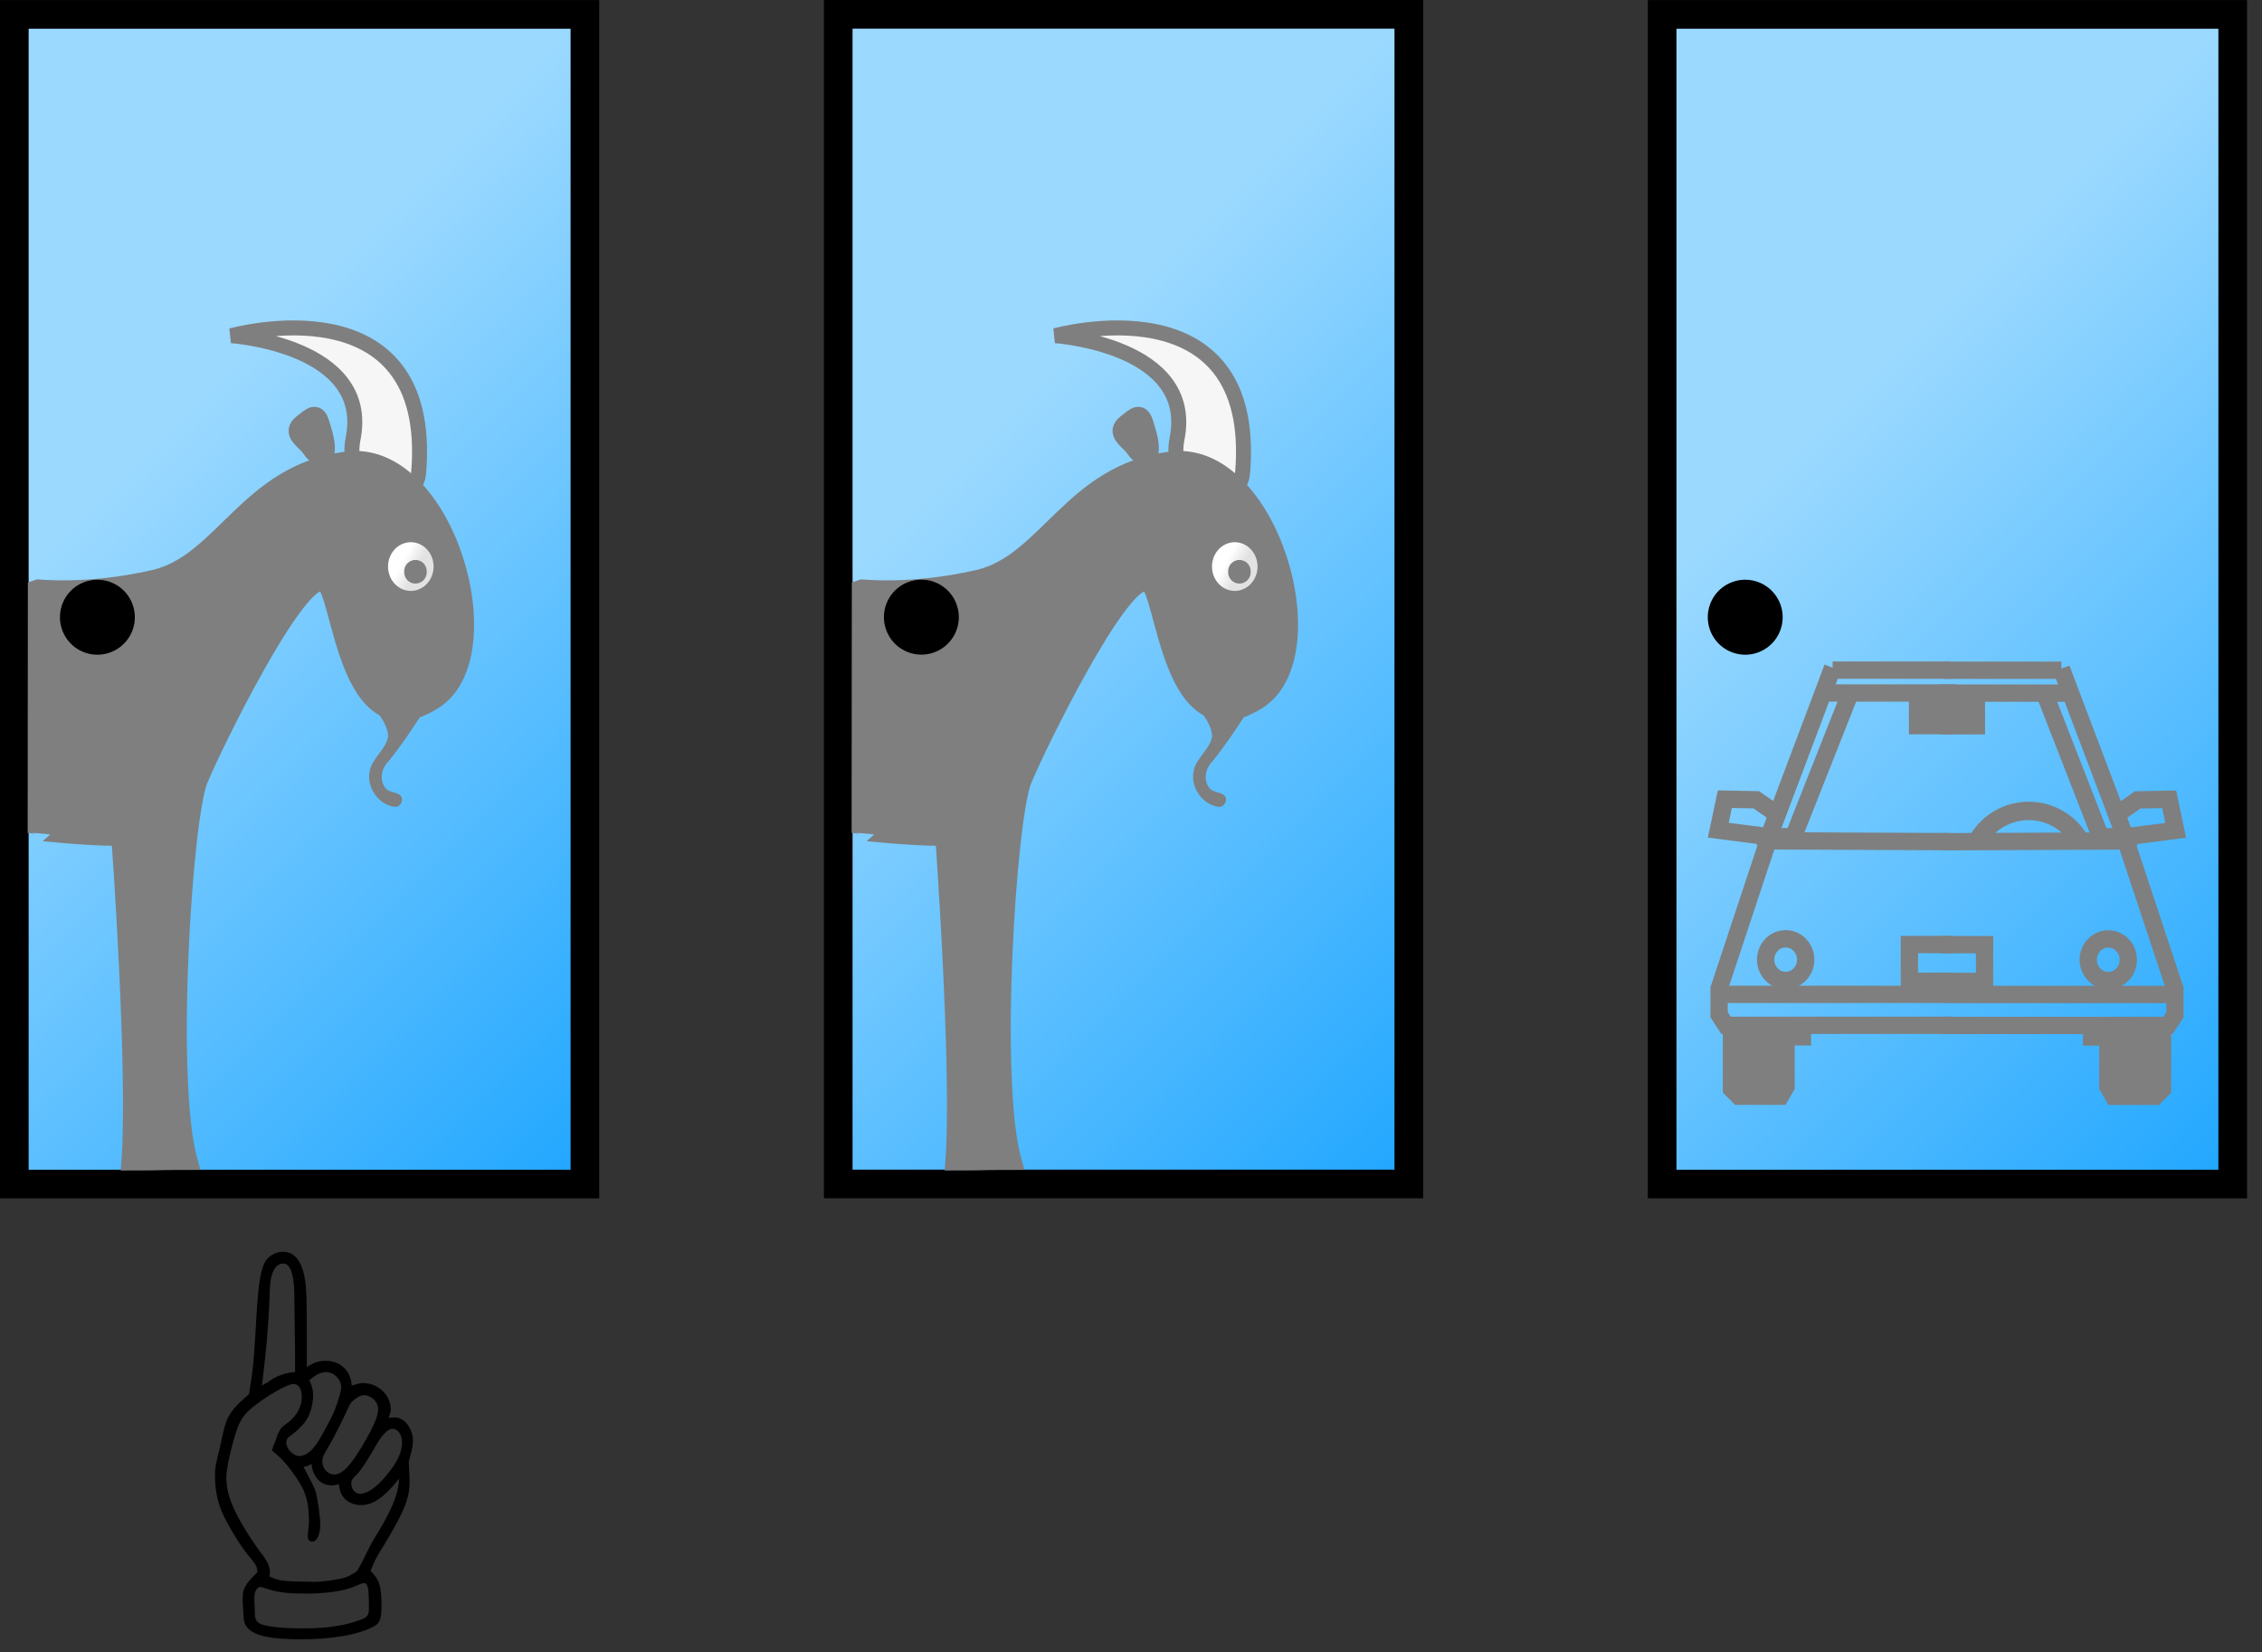 <?xml version="1.0" encoding="UTF-8" standalone="no"?>
<!-- Created with Inkscape (http://www.inkscape.org/) -->
<svg
   xmlns:dc="http://purl.org/dc/elements/1.1/"
   xmlns:cc="http://web.resource.org/cc/"
   xmlns:rdf="http://www.w3.org/1999/02/22-rdf-syntax-ns#"
   xmlns:svg="http://www.w3.org/2000/svg"
   xmlns="http://www.w3.org/2000/svg"
   xmlns:xlink="http://www.w3.org/1999/xlink"
   xmlns:sodipodi="http://sodipodi.sourceforge.net/DTD/sodipodi-0.dtd"
   xmlns:inkscape="http://www.inkscape.org/namespaces/inkscape"
   width="151"
   height="110.311"
   id="svg2"
   sodipodi:version="0.32"
   inkscape:version="0.45.1"
   version="1.0"
   sodipodi:docbase="/Users/Rick/Documents"
   sodipodi:docname="Monty-RightCar.svg"
   inkscape:output_extension="org.inkscape.output.svg.inkscape">
  <rect width="100%" height="100%" fill="#333333" stroke="none"/>
  <defs
     id="defs4">
    <linearGradient
       y2="65.581"
       x2="113.087"
       y1="65.067"
       x1="112.132"
       gradientUnits="userSpaceOnUse"
       id="linearGradient1376"
       xlink:href="#linearGradient14891"
       inkscape:collect="always" />
    <linearGradient
       id="linearGradient14915">
      <stop
         style="stop-color:#cc4f00;stop-opacity:1;"
         offset="0"
         id="stop14917" />
      <stop
         style="stop-color:#984815;stop-opacity:1;"
         offset="1"
         id="stop14919" />
    </linearGradient>
    <linearGradient
       id="linearGradient14905">
      <stop
         style="stop-color:#c3c3c3;stop-opacity:1;"
         offset="0"
         id="stop14907" />
      <stop
         id="stop14913"
         offset="0.556"
         style="stop-color:black;stop-opacity:1;" />
      <stop
         style="stop-color:black;stop-opacity:1;"
         offset="1"
         id="stop14909" />
    </linearGradient>
    <linearGradient
       id="linearGradient14891">
      <stop
         style="stop-color:white;stop-opacity:1;"
         offset="0"
         id="stop14893" />
      <stop
         style="stop-color:#e2e2e2;stop-opacity:1;"
         offset="1"
         id="stop14895" />
    </linearGradient>
    <linearGradient
       id="linearGradient6420">
      <stop
         style="stop-color:#9bd9ff;stop-opacity:1;"
         offset="0"
         id="stop6422" />
      <stop
         style="stop-color:#1da5ff;stop-opacity:1;"
         offset="1"
         id="stop6424" />
    </linearGradient>
    <linearGradient
       inkscape:collect="always"
       xlink:href="#linearGradient14915"
       id="linearGradient14975"
       gradientUnits="userSpaceOnUse"
       gradientTransform="translate(222.18,419.715)"
       x1="97.191"
       y1="72.272"
       x2="105.492"
       y2="87.082" />
    <linearGradient
       inkscape:collect="always"
       xlink:href="#linearGradient14891"
       id="linearGradient14977"
       gradientUnits="userSpaceOnUse"
       x1="112.132"
       y1="65.067"
       x2="113.087"
       y2="65.581" />
    <linearGradient
       inkscape:collect="always"
       xlink:href="#linearGradient6420"
       id="linearGradient14991"
       gradientUnits="userSpaceOnUse"
       x1="345.881"
       y1="505.423"
       x2="376.262"
       y2="505.423"
       gradientTransform="translate(0.772,0.856)" />
    <linearGradient
       inkscape:collect="always"
       xlink:href="#linearGradient6420"
       id="linearGradient15001"
       gradientUnits="userSpaceOnUse"
       gradientTransform="translate(2.022,3.46)"
       x1="251.556"
       y1="494.823"
       x2="291.556"
       y2="534.823" />
    <linearGradient
       inkscape:collect="always"
       xlink:href="#linearGradient6420"
       id="linearGradient15005"
       gradientUnits="userSpaceOnUse"
       gradientTransform="translate(435.134,3.46)"
       x1="-236.556"
       y1="494.823"
       x2="-196.556"
       y2="534.823" />
    <linearGradient
       inkscape:collect="always"
       xlink:href="#linearGradient6420"
       id="linearGradient15443"
       gradientUnits="userSpaceOnUse"
       gradientTransform="translate(435.134,3.46)"
       x1="-236.556"
       y1="494.823"
       x2="-196.556"
       y2="534.823" />
    <linearGradient
       inkscape:collect="always"
       xlink:href="#linearGradient6420"
       id="linearGradient15445"
       gradientUnits="userSpaceOnUse"
       gradientTransform="translate(2.022,3.46)"
       x1="251.556"
       y1="494.823"
       x2="291.556"
       y2="534.823" />
    <linearGradient
       inkscape:collect="always"
       xlink:href="#linearGradient6420"
       id="linearGradient15447"
       gradientUnits="userSpaceOnUse"
       gradientTransform="translate(0.772,0.856)"
       x1="345.881"
       y1="505.423"
       x2="376.262"
       y2="505.423" />
    <linearGradient
       inkscape:collect="always"
       xlink:href="#linearGradient14915"
       id="linearGradient15449"
       gradientUnits="userSpaceOnUse"
       gradientTransform="translate(222.18,419.715)"
       x1="97.191"
       y1="72.272"
       x2="105.492"
       y2="87.082" />
    <linearGradient
       inkscape:collect="always"
       xlink:href="#linearGradient14891"
       id="linearGradient15451"
       gradientUnits="userSpaceOnUse"
       x1="112.132"
       y1="65.067"
       x2="113.087"
       y2="65.581" />
    <linearGradient
       y2="505.423"
       x2="376.262"
       y1="505.423"
       x1="345.881"
       gradientTransform="translate(1.544,2.853)"
       gradientUnits="userSpaceOnUse"
       id="linearGradient1346"
       xlink:href="#linearGradient6420"
       inkscape:collect="always" />
    <linearGradient
       y2="534.823"
       x2="291.556"
       y1="494.823"
       x1="251.556"
       gradientTransform="matrix(1,0,0,1,2.791,4.452)"
       gradientUnits="userSpaceOnUse"
       id="linearGradient1351"
       xlink:href="#linearGradient6420"
       inkscape:collect="always" />
    <linearGradient
       y2="534.823"
       x2="-196.556"
       y1="494.823"
       x1="-236.556"
       gradientTransform="matrix(1,0,0,1,435.909,4.452)"
       gradientUnits="userSpaceOnUse"
       id="linearGradient1355"
       xlink:href="#linearGradient6420"
       inkscape:collect="always" />
    <linearGradient
       y2="534.823"
       x2="291.556"
       y1="494.823"
       x1="251.556"
       gradientTransform="matrix(1,0,0,1,57.789,4.447)"
       gradientUnits="userSpaceOnUse"
       id="linearGradient1361"
       xlink:href="#linearGradient6420"
       inkscape:collect="always" />
    <linearGradient
       y2="65.581"
       x2="113.087"
       y1="65.067"
       x1="112.132"
       gradientUnits="userSpaceOnUse"
       id="linearGradient1658"
       xlink:href="#linearGradient14891"
       inkscape:collect="always" />
  </defs>
  <sodipodi:namedview
     id="base"
     pagecolor="#ffffff"
     bordercolor="#666666"
     borderopacity="1.0"
     gridtolerance="10000"
     guidetolerance="10"
     objecttolerance="10"
     inkscape:pageopacity="0.0"
     inkscape:pageshadow="2"
     inkscape:zoom="3.2691892"
     inkscape:cx="75.625"
     inkscape:cy="70.2981"
     inkscape:document-units="px"
     inkscape:current-layer="layer1"
     width="151px"
     height="110.311px"
     units="px"
     inkscape:window-width="907"
     inkscape:window-height="582"
     inkscape:window-x="52"
     inkscape:window-y="39"
     showguides="true"
     inkscape:guide-bbox="true" />
  <g
     style="display:inline"
     inkscape:label="Layer 1"
     inkscape:groupmode="layer"
     id="layer1"
     transform="translate(-199.35,-459.27)">
    <g
       id="g2447"
       transform="translate(-55.001,0)">
      <rect
         style="fill:url(#linearGradient1351);fill-opacity:1;fill-rule:nonzero;stroke:#000000;stroke-width:1.912;stroke-miterlimit:4;stroke-opacity:1"
         id="rect2828"
         width="38.089"
         height="78.088"
         x="255.307"
         y="460.231" />
      <g
         id="g1367"
         transform="translate(-55.037,2.668)">
        <path
           sodipodi:nodetypes="csss"
           id="path14903"
           d="M 332.959,485.886 C 334.209,479.638 324.836,479.013 324.836,479.013 C 324.836,479.013 338.427,475.212 337.333,488.178 C 337.109,490.828 332.199,489.685 332.959,485.886 z "
           style="fill:#f6f6f6;fill-opacity:1;fill-rule:evenodd;stroke:#7f7f7f;stroke-width:1px;stroke-linecap:butt;stroke-linejoin:miter;stroke-opacity:1" />
        <path
           id="path14002"
           d="M 330.265,484.277 C 330.027,484.339 329.772,484.577 329.515,484.777 C 328.696,485.413 329.472,485.971 329.828,486.339 C 330.408,486.94 330.042,487.051 331.203,486.87 C 331.349,486.355 331.097,485.515 330.859,484.777 C 330.714,484.326 330.504,484.214 330.265,484.277 z M 332.547,487.245 C 325.882,488.078 324.223,494.11 319.64,495.152 C 315.058,496.193 311.791,495.752 311.748,495.777 L 311.735,512.21 C 311.735,512.205 315.035,512.577 317.326,512.577 C 317.326,512.577 318.452,528.161 317.988,534.247 C 320.857,534.247 319.202,534.208 322.106,534.208 C 320.566,528.92 321.724,511.182 322.765,508.683 C 323.807,506.183 329.135,495.365 330.89,495.558 C 332.083,495.689 332.323,507.216 338.363,503.467 C 343.28,500.415 339.212,486.412 332.547,487.245 z "
           style="fill:#7f7f7f;fill-opacity:1;fill-rule:evenodd;stroke:#7f7f7f;stroke-width:1px;stroke-linecap:butt;stroke-linejoin:miter;stroke-opacity:1"
           sodipodi:nodetypes="cccccccccsccccccc" />
        <path
           transform="translate(224.025,429.2)"
           d="M 114.557 65.226 A 1.77 1.875 0 1 1  111.017,65.226 A 1.77 1.875 0 1 1  114.557 65.226 z"
           sodipodi:ry="1.8745767"
           sodipodi:rx="1.7704335"
           sodipodi:cy="65.226349"
           sodipodi:cx="112.78703"
           id="path14004"
           style="fill:url(#linearGradient1376);fill-opacity:1;fill-rule:nonzero;stroke:#7f7f7f;stroke-width:0.5;stroke-miterlimit:4;stroke-opacity:1"
           sodipodi:type="arc" />
        <path
           transform="matrix(1.8,0,0,1.2,146.666,390.508)"
           d="M 106.226 86.888 A 0.417 0.625 0 1 1  105.393,86.888 A 0.417 0.625 0 1 1  106.226 86.888 z"
           sodipodi:ry="0.62485892"
           sodipodi:rx="0.4165726"
           sodipodi:cy="86.888123"
           sodipodi:cx="105.80944"
           id="path14901"
           style="fill:#7f7f7f;fill-opacity:1;fill-rule:nonzero;stroke:none;stroke-width:0.5;stroke-miterlimit:4;stroke-opacity:1"
           sodipodi:type="arc" />
        <path
           sodipodi:nodetypes="ccccccccccc"
           id="path6721"
           d="M 334.29,503.825 C 334.762,504.339 335.285,505.068 335.299,505.772 C 335.142,506.677 334.195,507.216 334.058,508.129 C 333.859,509.183 334.66,510.348 335.771,510.473 C 336.148,510.477 336.408,509.926 336.09,509.685 C 335.788,509.447 335.294,509.515 335.08,509.158 C 334.701,508.626 334.871,507.865 335.326,507.431 C 335.831,506.783 336.383,506.057 336.933,505.21 C 337.625,504.183 337.844,503.842 338.588,502.961 C 337.389,503.611 336.542,504.131 336.225,504.062 C 335.761,504.003 334.417,503.834 334.29,503.825 z "
           style="fill:#7f7f7f;fill-opacity:1;fill-rule:evenodd;stroke:none;stroke-width:1px;stroke-linecap:butt;stroke-linejoin:miter;stroke-opacity:1" />
      </g>
      <path
         sodipodi:type="arc"
         style="fill:#000000;fill-opacity:1;fill-rule:nonzero;stroke:none;stroke-width:2;stroke-miterlimit:4;stroke-opacity:1"
         id="path2830"
         sodipodi:cx="234.62369"
         sodipodi:cy="466.09964"
         sodipodi:rx="3.9163287"
         sodipodi:ry="4.0350051"
         d="M 238.54 466.1 A 3.916 4.035 0 1 1  230.707,466.1 A 3.916 4.035 0 1 1  238.54 466.1 z"
         transform="matrix(0.638,0,0,0.62,111.163,211.495)" />
    </g>
    <g
       id="g2422"
       transform="translate(110,0)">
      <rect
         style="fill:url(#linearGradient1355);fill-opacity:1;fill-rule:nonzero;stroke:#000000;stroke-width:1.912;stroke-miterlimit:4;stroke-opacity:1"
         id="rect1933"
         width="38.089"
         height="78.088"
         x="200.306"
         y="460.231" />
      <path
         sodipodi:type="arc"
         style="fill:#000000;fill-opacity:1;fill-rule:nonzero;stroke:none;stroke-width:2;stroke-miterlimit:4;stroke-opacity:1"
         id="path2822"
         sodipodi:cx="234.62369"
         sodipodi:cy="466.09964"
         sodipodi:rx="3.9163287"
         sodipodi:ry="4.0350051"
         d="M 238.54 466.1 A 3.916 4.035 0 1 1  230.707,466.1 A 3.916 4.035 0 1 1  238.54 466.1 z"
         transform="matrix(0.638,0,0,0.62,56.163,211.495)" />
      <g
         style="fill:none;stroke:#7f7f7f;stroke-width:2.25;stroke-miterlimit:4;stroke-opacity:1"
         transform="matrix(0.514,0,0,0.514,198.547,459.824)"
         id="g4293">
        <g
           id="g2971">
          <g
             id="g2943">
            <path
               id="path2149"
               d="M 40.629,128.077 L 11.245,128.077"
               style="fill-rule:evenodd;stroke-linecap:butt;stroke-linejoin:miter" />
            <g
               id="g2921">
              <path
                 inkscape:tile-cy="96.889062"
                 inkscape:tile-cx="19.147652"
                 inkscape:tile-h="22.428396"
                 inkscape:tile-w="17.866907"
                 sodipodi:nodetypes="cccccccccc"
                 d="M 17.291,107.603 L 18.352,104.686 L 15.647,102.803 L 11.563,102.724 L 10.714,106.755 L 17.291,107.603 z M 27.899,88.827 L 20.474,107.603 L 17.291,107.603 L 25.566,85.644"
                 style="fill-rule:evenodd;stroke-linecap:butt;stroke-linejoin:miter"
                 id="path1364" />
              <path
                 sodipodi:nodetypes="cccccccc"
                 id="path2145"
                 d="M 40.841,85.963 L 25.566,85.963 M 24.399,88.933 L 40.417,88.933 L 40.417,91.161 L 36.598,91.161 L 36.598,93.176 L 41.159,93.176"
                 style="fill-rule:evenodd;stroke-linecap:butt;stroke-linejoin:miter" />
              <path
                 sodipodi:nodetypes="cccccc"
                 id="path2147"
                 d="M 40.841,108.24 L 17.185,108.134 L 10.82,127.334 L 10.82,130.729 L 11.716,132.097 L 41.053,132.097"
                 style="fill-rule:evenodd;stroke-linecap:butt;stroke-linejoin:miter" />
              <path
                 id="path2151"
                 d="M 41.053,126.38 L 35.537,126.38 L 35.537,121.606 L 41.266,121.606"
                 style="fill-rule:evenodd;stroke-linecap:butt;stroke-linejoin:miter" />
              <path
                 id="path2153"
                 d="M 21.641,132.744 L 21.641,133.593 L 19.519,133.593 L 19.519,140.064 L 18.801,141.307 L 13.366,141.307 L 12.427,140.367 L 12.427,132.638 L 21.641,132.744 z "
                 style="fill:#7f7f7f;fill-opacity:1;fill-rule:evenodd;stroke-linecap:butt;stroke-linejoin:miter" />
              <path
                 transform="translate(-1.061,-0.743)"
                 d="M 23.126 124.311 A 2.599 2.705 0 1 1  17.928,124.311 A 2.599 2.705 0 1 1  23.126 124.311 z"
                 sodipodi:ry="2.7050698"
                 sodipodi:rx="2.5989888"
                 sodipodi:cy="124.31104"
                 sodipodi:cx="20.526707"
                 id="path2919"
                 style="fill-opacity:1"
                 sodipodi:type="arc" />
            </g>
          </g>
          <g
             transform="matrix(-1,0,0,1,80.834,1.517008e-2)"
             id="g2953">
            <path
               id="path2955"
               d="M 40.629,128.077 L 11.245,128.077"
               style="fill-rule:evenodd;stroke-linecap:butt;stroke-linejoin:miter" />
            <g
               id="g2957">
              <path
                 inkscape:tile-cy="96.889062"
                 inkscape:tile-cx="19.147652"
                 inkscape:tile-h="22.428396"
                 inkscape:tile-w="17.866907"
                 sodipodi:nodetypes="cccccccccc"
                 d="M 17.291,107.603 L 18.352,104.686 L 15.647,102.803 L 11.563,102.724 L 10.714,106.755 L 17.291,107.603 z M 27.793,88.827 L 20.474,107.603 L 17.291,107.603 L 25.566,85.751"
                 style="fill-rule:evenodd;stroke-linecap:butt;stroke-linejoin:miter"
                 id="path2959" />
              <path
                 sodipodi:nodetypes="cccccccc"
                 id="path2961"
                 d="M 40.841,85.963 L 25.566,85.963 M 24.399,88.933 L 40.417,88.933 L 40.417,91.161 L 36.598,91.161 L 36.598,93.176 L 41.159,93.176"
                 style="fill-rule:evenodd;stroke-linecap:butt;stroke-linejoin:miter" />
              <path
                 sodipodi:nodetypes="cccccc"
                 id="path2963"
                 d="M 40.841,108.24 L 17.185,108.134 L 10.82,127.334 L 10.82,130.729 L 11.716,132.097 L 41.053,132.097"
                 style="fill-rule:evenodd;stroke-linecap:butt;stroke-linejoin:miter" />
              <path
                 id="path2965"
                 d="M 41.053,126.38 L 35.537,126.38 L 35.537,121.606 L 41.266,121.606"
                 style="fill-rule:evenodd;stroke-linecap:butt;stroke-linejoin:miter" />
              <path
                 id="path2967"
                 d="M 21.641,132.744 L 21.641,133.593 L 19.519,133.593 L 19.519,140.064 L 18.801,141.307 L 13.366,141.307 L 12.427,140.367 L 12.427,132.638 L 21.641,132.744 z "
                 style="fill:#7f7f7f;fill-opacity:1;fill-rule:evenodd;stroke-linecap:butt;stroke-linejoin:miter" />
              <path
                 transform="translate(-1.061,-0.743)"
                 d="M 23.126 124.311 A 2.599 2.705 0 1 1  17.928,124.311 A 2.599 2.705 0 1 1  23.126 124.311 z"
                 sodipodi:ry="2.7050698"
                 sodipodi:rx="2.5989888"
                 sodipodi:cy="124.31104"
                 sodipodi:cx="20.526707"
                 id="path2969"
                 style="fill-opacity:1"
                 sodipodi:type="arc" />
            </g>
          </g>
        </g>
        <path
           sodipodi:open="true"
           sodipodi:end="5.7469368"
           sodipodi:start="3.6673551"
           transform="matrix(1.062,0,0,1.062,-6.087,-2.701)"
           d="M 47.544,104.301 A 7.214,7.214 0 0 1 59.984,104.236"
           sodipodi:ry="7.2135196"
           sodipodi:rx="7.2135196"
           sodipodi:cy="107.9215"
           sodipodi:cx="53.783154"
           id="path2993"
           style="fill-opacity:1"
           sodipodi:type="arc" />
      </g>
    </g>
    <g
       id="g2457"
       transform="translate(-54.998,0)">
      <rect
         style="fill:url(#linearGradient1361);fill-opacity:1;fill-rule:nonzero;stroke:#000000;stroke-width:1.912;stroke-miterlimit:4;stroke-opacity:1;display:inline"
         id="rect1357"
         width="38.089"
         height="78.088"
         x="310.304"
         y="460.226" />
      <g
         id="g1646"
         transform="translate(-3.671e-2,2.668)"
         style="display:inline">
        <path
           sodipodi:nodetypes="csss"
           id="path1648"
           d="M 332.959,485.886 C 334.209,479.638 324.836,479.013 324.836,479.013 C 324.836,479.013 338.427,475.212 337.333,488.178 C 337.109,490.828 332.199,489.685 332.959,485.886 z "
           style="fill:#f6f6f6;fill-opacity:1;fill-rule:evenodd;stroke:#7f7f7f;stroke-width:1px;stroke-linecap:butt;stroke-linejoin:miter;stroke-opacity:1" />
        <path
           id="path1650"
           d="M 330.265,484.277 C 330.027,484.339 329.772,484.577 329.515,484.777 C 328.696,485.413 329.472,485.971 329.828,486.339 C 330.408,486.94 330.042,487.051 331.203,486.87 C 331.349,486.355 331.097,485.515 330.859,484.777 C 330.714,484.326 330.504,484.214 330.265,484.277 z M 332.547,487.245 C 325.882,488.078 324.223,494.11 319.64,495.152 C 315.058,496.193 311.791,495.752 311.748,495.777 L 311.735,512.21 C 311.735,512.205 315.035,512.577 317.326,512.577 C 317.326,512.577 318.452,528.161 317.988,534.247 C 320.857,534.247 319.202,534.208 322.106,534.208 C 320.566,528.92 321.724,511.182 322.765,508.683 C 323.807,506.183 329.135,495.365 330.89,495.558 C 332.083,495.689 332.323,507.216 338.363,503.467 C 343.28,500.415 339.212,486.412 332.547,487.245 z "
           style="fill:#7f7f7f;fill-opacity:1;fill-rule:evenodd;stroke:#7f7f7f;stroke-width:1px;stroke-linecap:butt;stroke-linejoin:miter;stroke-opacity:1"
           sodipodi:nodetypes="cccccccccsccccccc" />
        <path
           transform="translate(224.025,429.2)"
           d="M 114.557 65.226 A 1.77 1.875 0 1 1  111.017,65.226 A 1.77 1.875 0 1 1  114.557 65.226 z"
           sodipodi:ry="1.8745767"
           sodipodi:rx="1.7704335"
           sodipodi:cy="65.226349"
           sodipodi:cx="112.78703"
           id="path1652"
           style="fill:url(#linearGradient1658);fill-opacity:1;fill-rule:nonzero;stroke:#7f7f7f;stroke-width:0.5;stroke-miterlimit:4;stroke-opacity:1"
           sodipodi:type="arc" />
        <path
           transform="matrix(1.8,0,0,1.2,146.666,390.508)"
           d="M 106.226 86.888 A 0.417 0.625 0 1 1  105.393,86.888 A 0.417 0.625 0 1 1  106.226 86.888 z"
           sodipodi:ry="0.62485892"
           sodipodi:rx="0.4165726"
           sodipodi:cy="86.888123"
           sodipodi:cx="105.80944"
           id="path1654"
           style="fill:#7f7f7f;fill-opacity:1;fill-rule:nonzero;stroke:none;stroke-width:0.5;stroke-miterlimit:4;stroke-opacity:1"
           sodipodi:type="arc" />
        <path
           sodipodi:nodetypes="ccccccccccc"
           id="path1656"
           d="M 334.29,503.825 C 334.762,504.339 335.285,505.068 335.299,505.772 C 335.142,506.677 334.195,507.216 334.058,508.129 C 333.859,509.183 334.66,510.348 335.771,510.473 C 336.148,510.477 336.408,509.926 336.09,509.685 C 335.788,509.447 335.294,509.515 335.08,509.158 C 334.701,508.626 334.871,507.865 335.326,507.431 C 335.831,506.783 336.383,506.057 336.933,505.21 C 337.625,504.183 337.844,503.842 338.588,502.961 C 337.389,503.611 336.542,504.131 336.225,504.062 C 335.761,504.003 334.417,503.834 334.29,503.825 z "
           style="fill:#7f7f7f;fill-opacity:1;fill-rule:evenodd;stroke:none;stroke-width:1px;stroke-linecap:butt;stroke-linejoin:miter;stroke-opacity:1" />
      </g>
      <path
         sodipodi:type="arc"
         style="fill:#000000;fill-opacity:1;fill-rule:nonzero;stroke:none;stroke-width:2;stroke-miterlimit:4;stroke-opacity:1;display:inline"
         id="path1359"
         sodipodi:cx="234.62369"
         sodipodi:cy="466.09964"
         sodipodi:rx="3.9163287"
         sodipodi:ry="4.0350051"
         d="M 238.54 466.1 A 3.916 4.035 0 1 1  230.707,466.1 A 3.916 4.035 0 1 1  238.54 466.1 z"
         transform="matrix(0.638,0,0,0.62,166.165,211.49)" />
    </g>
    <path
       style="font-size:28px;font-style:normal;font-variant:normal;font-weight:normal;font-stretch:normal;text-align:start;line-height:125%;writing-mode:lr-tb;text-anchor:start;fill:#000000;fill-opacity:1;stroke:none;stroke-width:1px;stroke-linecap:butt;stroke-linejoin:miter;stroke-opacity:1;font-family:Luxi Serif"
       d="M 225.293,553.929 C 225.405,553.649 225.433,553.481 225.433,553.341 C 225.433,552.417 224.593,551.605 223.585,551.605 C 223.389,551.605 223.193,551.661 222.829,551.773 C 222.773,550.793 222.073,550.121 221.121,550.121 C 220.645,550.121 220.337,550.205 219.833,550.541 C 219.833,549.645 219.833,548.889 219.833,548.245 C 219.833,546.145 219.805,545.249 219.721,544.773 C 219.525,543.457 219.021,542.841 218.237,542.841 C 217.705,542.841 217.173,543.177 216.977,543.653 C 216.725,544.213 216.613,545.053 216.501,546.621 C 216.277,550.373 216.277,550.457 215.969,552.361 C 214.849,553.285 214.485,553.817 214.261,554.853 L 214.009,555.973 C 213.729,557.149 213.701,557.233 213.701,557.849 C 213.701,558.577 213.841,559.389 214.093,560.033 C 214.429,560.901 215.381,562.469 215.969,563.169 C 216.473,563.757 216.501,563.841 216.529,564.233 C 215.661,565.101 215.549,565.325 215.549,566.053 C 215.549,566.193 215.549,566.193 215.605,567.089 C 215.633,567.593 215.689,567.733 215.885,567.957 C 216.361,568.489 217.453,568.713 219.413,568.713 C 221.569,568.713 223.333,568.405 224.369,567.817 C 224.705,567.621 224.817,567.313 224.817,566.501 C 224.817,565.157 224.677,564.737 224.089,564.149 C 224.341,563.505 224.397,563.365 224.957,562.469 C 226.357,560.145 226.693,559.305 226.693,558.157 C 226.693,557.905 226.665,557.457 226.637,556.841 C 226.833,556.169 226.917,555.777 226.917,555.469 C 226.917,554.657 226.357,553.901 225.713,553.901 C 225.713,553.901 225.685,553.901 225.657,553.901 L 225.293,553.929 M 216.949,550.821 C 217.313,547.741 217.341,545.865 217.369,545.193 C 217.425,544.185 217.761,543.625 218.265,543.625 C 218.713,543.625 218.965,544.325 218.993,545.501 L 219.021,547.545 L 219.049,549.645 L 219.049,550.877 C 218.517,550.877 217.761,551.129 217.229,551.549 C 217.089,551.605 216.977,551.689 216.837,551.773 L 216.949,550.821 M 218.125,554.601 L 217.901,554.993 L 217.705,555.553 C 217.621,555.749 217.593,555.777 217.509,556.113 C 218.181,556.645 218.713,557.261 219.301,558.185 C 219.777,558.913 219.973,559.669 219.973,560.817 L 219.973,560.985 C 219.889,561.769 219.889,561.769 219.889,561.825 C 219.889,562.049 220.001,562.189 220.197,562.189 C 220.505,562.189 220.729,561.713 220.729,561.069 C 220.729,560.537 220.561,559.389 220.449,558.941 C 220.337,558.577 220.253,558.409 219.609,557.205 C 219.889,557.149 219.917,557.121 220.141,557.009 C 220.253,557.905 220.757,558.437 221.513,558.437 C 221.625,558.437 221.765,558.409 221.989,558.353 C 221.989,559.193 222.605,559.753 223.473,559.753 C 224.257,559.753 225.013,559.221 225.993,557.989 C 225.937,559.053 225.489,560.117 224.397,561.881 C 224.145,562.273 223.949,562.693 223.753,563.085 C 223.529,563.561 223.473,563.645 223.193,564.149 C 222.689,564.513 222.409,564.625 221.681,564.737 C 221.233,564.821 220.673,564.877 220.337,564.877 L 219.077,564.849 C 218.097,564.821 217.901,564.765 217.313,564.513 C 217.369,564.401 217.369,564.345 217.369,564.261 C 217.369,563.841 217.201,563.477 216.669,562.805 C 216.109,562.049 215.297,560.761 214.961,559.977 C 214.625,559.249 214.457,558.577 214.457,557.877 C 214.457,557.457 214.653,556.449 214.933,555.469 C 215.325,554.041 215.577,553.649 216.725,552.837 C 217.621,552.193 218.629,551.661 218.937,551.661 C 219.273,551.661 219.497,551.997 219.497,552.501 C 219.497,553.257 219.105,553.901 218.321,554.433 L 218.125,554.601 M 220.001,551.409 C 220.477,551.017 220.757,550.877 221.121,550.877 C 221.653,550.877 222.129,551.353 222.129,551.913 C 222.129,552.165 221.821,553.173 221.569,553.705 C 221.513,553.845 220.813,555.161 220.645,555.413 C 220.225,556.113 219.777,556.477 219.329,556.477 C 218.937,556.477 218.461,556.001 218.461,555.581 C 218.461,555.357 218.545,555.245 218.909,554.993 C 219.329,554.685 219.805,554.153 219.945,553.817 C 220.141,553.397 220.253,552.865 220.253,552.417 C 220.253,552.081 220.197,551.857 220.001,551.409 M 223.641,552.417 C 224.145,552.417 224.593,552.865 224.593,553.341 C 224.593,553.789 224.341,554.405 223.697,555.525 C 222.773,557.121 222.213,557.709 221.653,557.709 C 221.233,557.709 220.869,557.317 220.869,556.869 C 220.869,556.561 220.897,556.477 221.373,555.693 C 221.597,555.329 222.325,553.873 222.661,553.117 C 222.829,552.781 223.305,552.417 223.641,552.417 M 225.545,554.657 C 225.909,554.657 226.189,555.049 226.189,555.581 C 226.189,556.225 225.881,556.897 225.125,557.793 C 224.509,558.549 223.865,558.997 223.389,558.997 C 223.053,558.997 222.801,558.689 222.801,558.297 C 222.801,558.101 222.857,558.017 223.081,557.793 C 223.333,557.541 223.221,557.681 223.445,557.373 C 223.669,557.065 223.865,556.757 224.033,556.477 C 224.621,555.469 224.705,555.329 224.845,555.161 C 225.125,554.825 225.349,554.657 225.545,554.657 M 216.333,565.857 C 216.333,565.521 216.529,565.213 216.725,565.213 C 216.781,565.213 216.865,565.241 216.949,565.269 C 217.817,565.577 218.489,565.661 219.833,565.661 C 221.093,565.661 222.269,565.493 222.941,565.213 C 223.389,565.017 223.557,564.961 223.641,564.961 C 223.921,564.961 223.977,565.269 223.977,566.641 C 223.977,567.089 223.893,567.229 223.445,567.397 C 222.437,567.789 221.233,567.985 219.581,567.985 C 218.265,567.985 217.229,567.873 216.781,567.705 C 216.473,567.565 216.361,567.397 216.361,566.921 C 216.361,566.865 216.361,566.809 216.361,566.753 L 216.333,566.221 L 216.333,565.857"
       id="text2246" />
  </g>
</svg>
